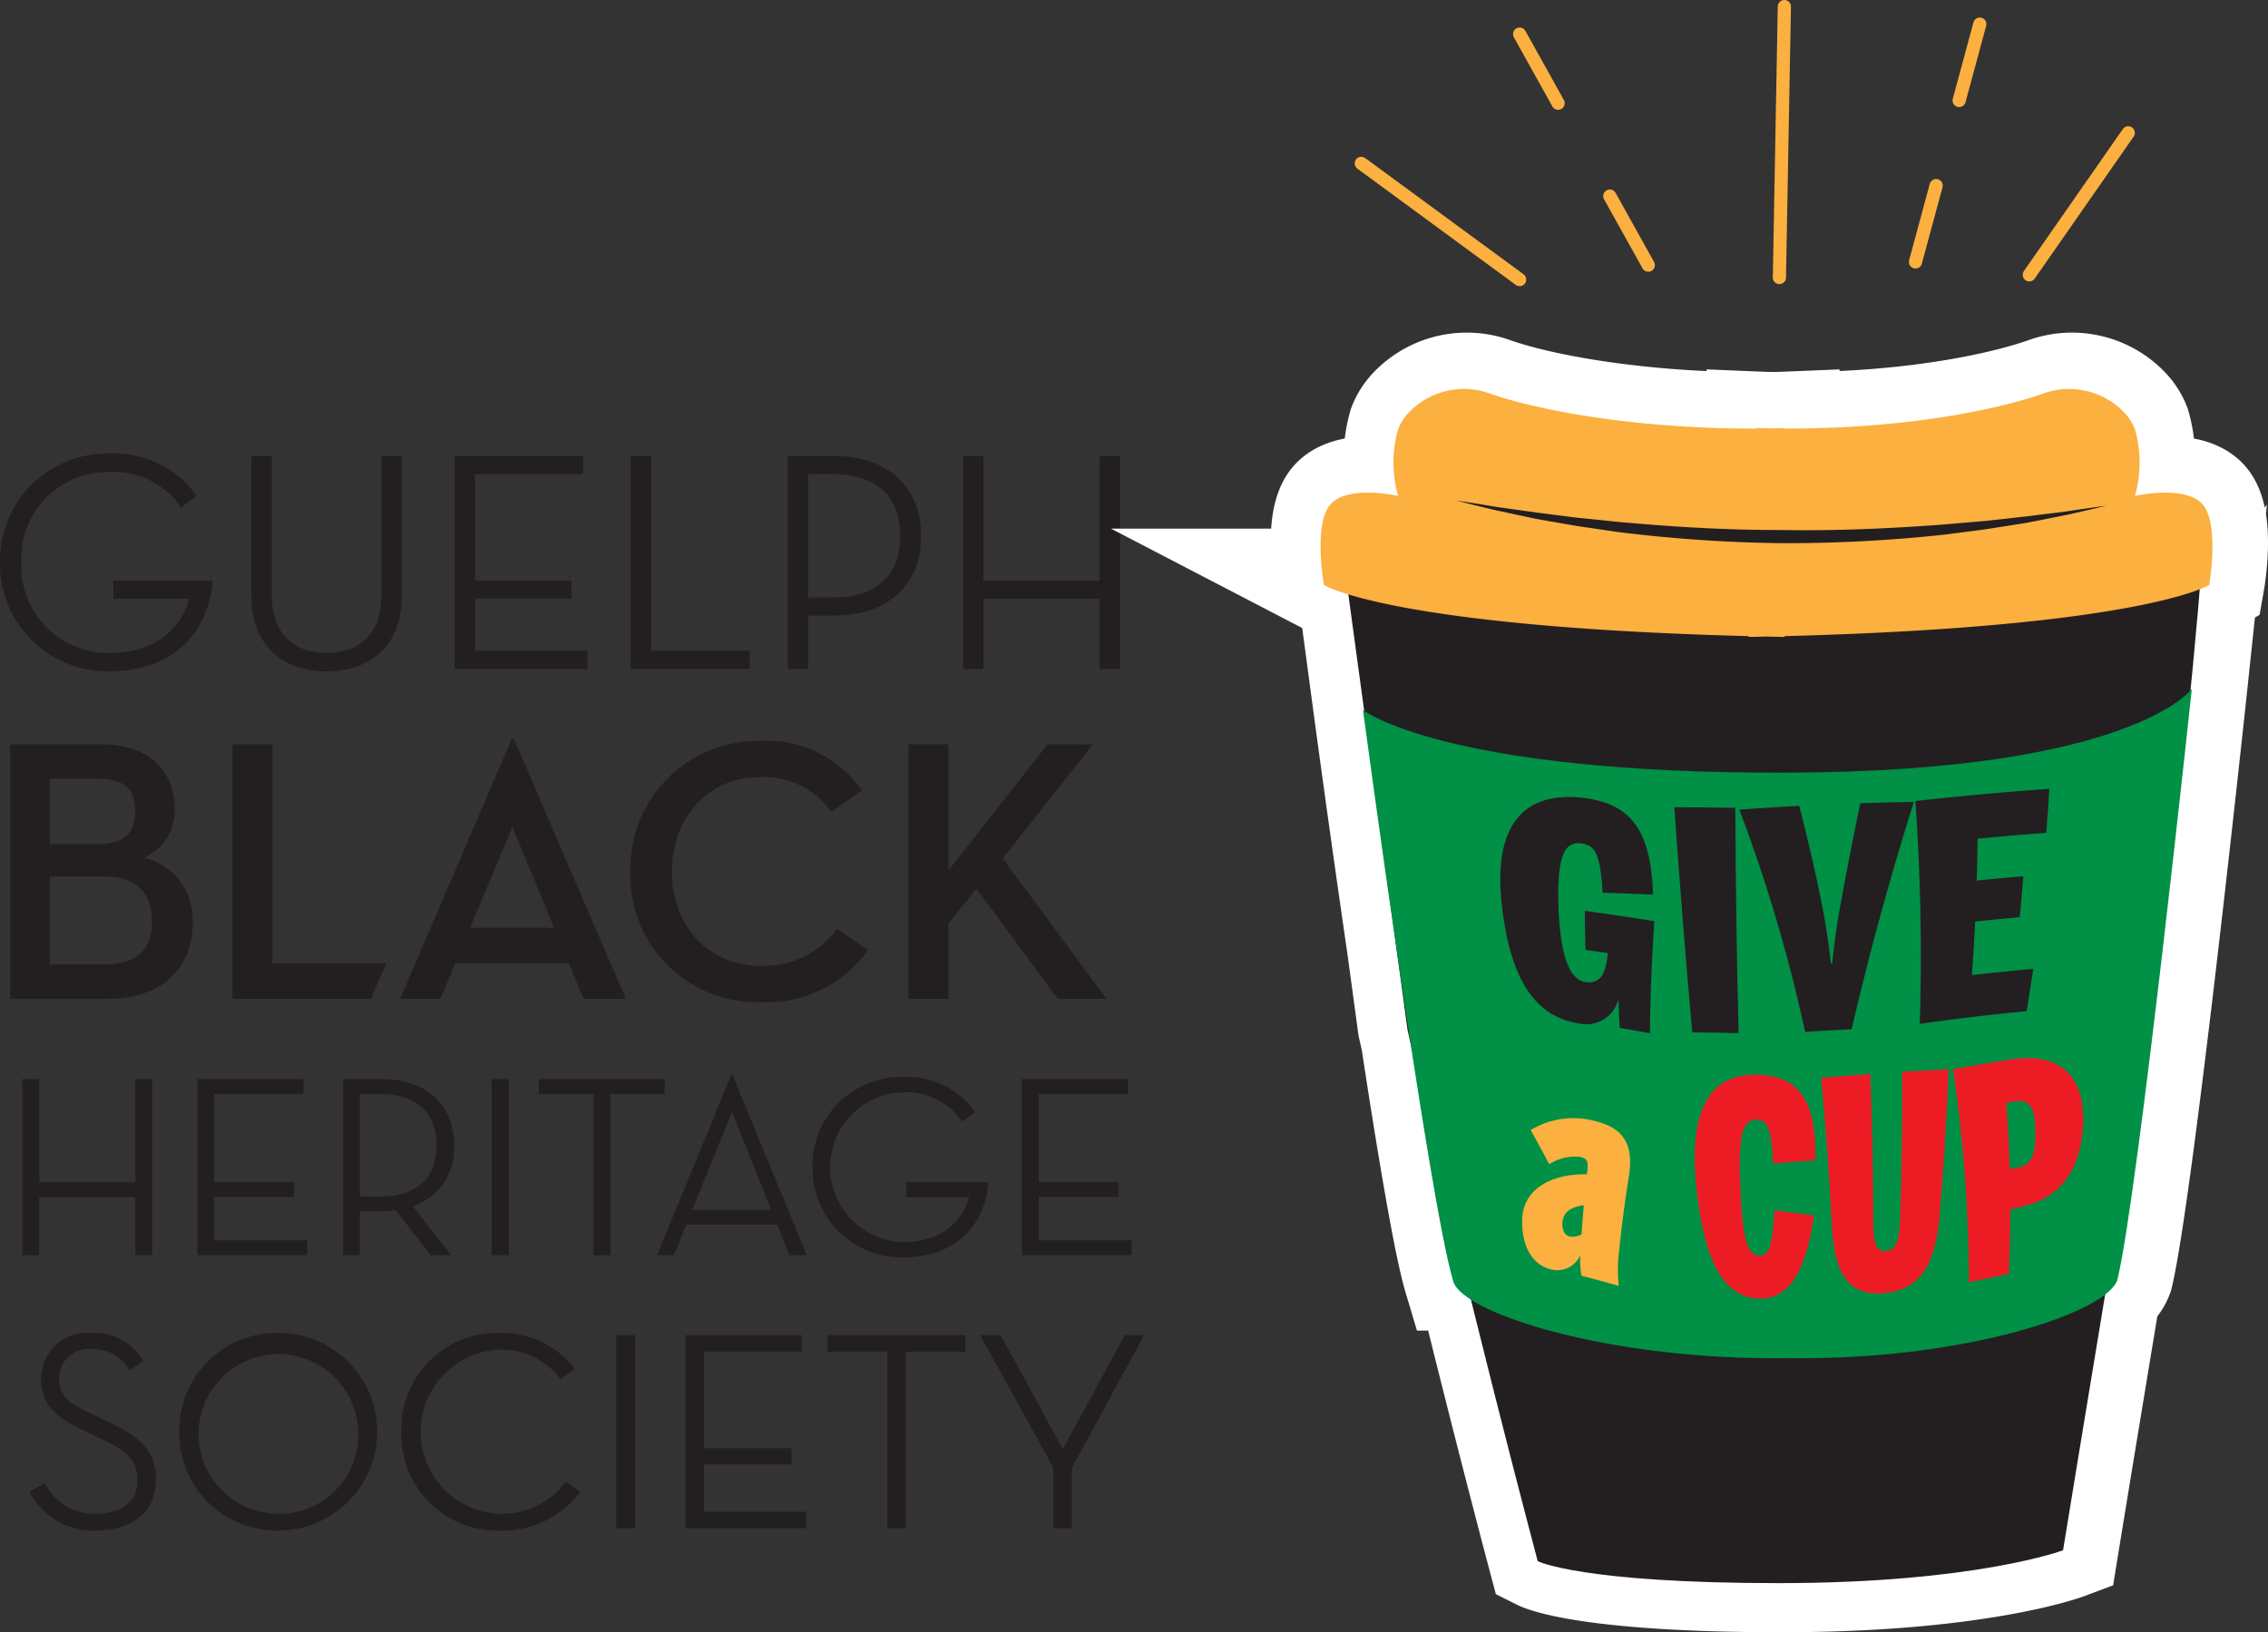 <?xml version="1.0" encoding="UTF-8"?> <svg xmlns="http://www.w3.org/2000/svg" viewBox="0 0 189.025 136.034"><rect x="0" y="0" width="189.025" height="136.034" fill="#333333" stroke="none"/><defs><style>.cls-1{fill:#231f20;}.cls-2{fill:#fff;stroke:#fff;stroke-width:8.788px;}.cls-2,.cls-3{stroke-miterlimit:10;}.cls-3{fill:none;stroke:#fbb040;stroke-linecap:round;stroke-width:1.099px;}.cls-4{fill:#009046;}.cls-5{fill:#fbb040;}.cls-6{fill:#ed1c24;}</style></defs><g id="Layer_2" data-name="Layer 2"><g id="Layer_1-2" data-name="Layer 1"><path class="cls-1" d="M0,46.877A8.925,8.925,0,0,1,9.082,37.8a8.424,8.424,0,0,1,7.308,3.523l-1.3.966a6.837,6.837,0,0,0-6.029-2.949,7.218,7.218,0,0,0-7.281,7.542,7.25,7.25,0,0,0,7.359,7.542c4.072,0,6.029-2.3,6.629-4.515H9.448V48.391h8.273c-.34,4.489-3.471,7.568-8.587,7.568A8.969,8.969,0,0,1,0,46.877Z"></path><path class="cls-1" d="M20.955,49.722V38h1.7V49.591c0,3.21,1.8,4.828,4.567,4.828,2.792,0,4.567-1.618,4.567-4.828V38h1.7V49.722c0,4.123-2.689,6.237-6.264,6.237S20.955,53.845,20.955,49.722Z"></path><path class="cls-1" d="M37.892,38h10.7v1.514h-9v8.874h8.038v1.487H39.588v4.359h9.37V55.75H37.892Z"></path><path class="cls-1" d="M52.558,38h1.7V54.237H62.5V55.75H52.558Z"></path><path class="cls-1" d="M67.355,55.75h-1.7V38h3.811c4.8,0,7.307,2.845,7.307,6.682,0,3.81-2.5,6.629-7.307,6.629H67.355Zm2.009-5.95c4.046,0,5.664-2.166,5.664-5.115,0-2.975-1.618-5.168-5.664-5.168H67.355V49.8Z"></path><path class="cls-1" d="M91.651,38h1.7V55.75h-1.7V49.9H81.969V55.75h-1.7V38h1.7V48.391h9.682Z"></path><path class="cls-1" d="M.84,62.033H8.359c4.243,0,6.208,2.4,6.208,5.428a4.34,4.34,0,0,1-2.558,4.024,5.3,5.3,0,0,1,4.055,5.366c0,3.588-2.277,6.4-7.144,6.4H.84Zm7.331,8.329c2.309,0,3.089-1.061,3.089-2.808,0-1.622-.749-2.651-3.089-2.651H4.147v5.459Zm.562,10.014c2.932,0,3.931-1.466,3.931-3.649s-1.186-3.682-4.087-3.682H4.147v7.331Z"></path><path class="cls-1" d="M19.37,62.033h3.338v18.25h9.484l-1.279,2.964H19.37ZM36.716,83.247H33.347l9.3-21.651h.188l9.327,21.651H48.633l-1.217-2.964H37.932Zm5.99-14.32L39.18,77.319h6.988C46.2,77.319,42.706,68.927,42.706,68.927Z"></path><path class="cls-1" d="M52.532,72.64A10.651,10.651,0,0,1,63.357,61.752a9.726,9.726,0,0,1,8.486,4.118l-2.558,1.809a6.831,6.831,0,0,0-6.022-2.9C59.052,64.778,56,68.147,56,72.64c0,4.586,3.119,7.861,7.393,7.861a7.519,7.519,0,0,0,6.364-3.088l2.59,1.778a10.412,10.412,0,0,1-9.079,4.336A10.574,10.574,0,0,1,52.532,72.64Z"></path><path class="cls-1" d="M87.315,62.033h3.776l-7.519,9.515,8.642,11.7H88.158l-6.77-9.173-2.34,2.871v6.3H75.71V62.033h3.338V72.546Z"></path><path class="cls-1" d="M3.751,123.636a4.562,4.562,0,0,0,4.213,2.533c2.2,0,3.5-1.088,3.5-2.769,0-1.775-1.089-2.58-3.03-3.479l-1.3-.616c-2.319-1.088-3.715-2.13-3.715-4.378a3.841,3.841,0,0,1,4.141-3.834,4.74,4.74,0,0,1,4.4,2.366l-1.184.758a3.42,3.42,0,0,0-3.195-1.775,2.435,2.435,0,0,0-2.651,2.437c0,1.539.876,2.107,2.84,3.03l1.3.615c2.58,1.231,3.929,2.414,3.929,4.829,0,2.65-2.012,4.212-5.018,4.212a5.959,5.959,0,0,1-5.538-3.242Z"></path><path class="cls-1" d="M14.944,119.329a8.114,8.114,0,0,1,8.26-8.236,8.236,8.236,0,1,1,0,16.472A8.114,8.114,0,0,1,14.944,119.329Zm14.91,0a6.653,6.653,0,1,0-6.65,6.84A6.57,6.57,0,0,0,29.854,119.329Z"></path><path class="cls-1" d="M33.449,119.329a8,8,0,0,1,8.142-8.236A7.641,7.641,0,0,1,47.91,114.1l-1.184.851a6.2,6.2,0,0,0-5.159-2.461,6.846,6.846,0,0,0,.118,13.68,6.584,6.584,0,0,0,5.468-2.674l1.207.852a8.038,8.038,0,0,1-6.722,3.218A8,8,0,0,1,33.449,119.329Z"></path><path class="cls-1" d="M51.362,111.282h1.562v16.094H51.362Z"></path><path class="cls-1" d="M57.136,111.282h9.7v1.373H58.674V120.7h7.29v1.349h-7.29V126h8.5v1.373H57.136Z"></path><path class="cls-1" d="M73.962,112.655H68.968v-1.373h11.5v1.373H75.5v14.721H73.962Z"></path><path class="cls-1" d="M81.7,111.282h1.7l5.183,9.491,5.16-9.491h1.609l-6.012,11.053v5.041H87.781v-5.041Z"></path><path class="cls-1" d="M11.282,89.94h1.4v14.684h-1.4V99.787H3.271v4.837h-1.4V89.94h1.4v8.595h8.011Z"></path><path class="cls-1" d="M16.445,89.94H25.3v1.252h-7.45v7.343H24.5v1.231H17.848v3.606H25.6v1.252H16.445Z"></path><path class="cls-1" d="M37.609,104.624H35.9l-2.916-3.758a7.212,7.212,0,0,1-1.209.087H29.986v3.671h-1.4V89.94h3.2c4,0,6.068,2.354,6.068,5.528a5.068,5.068,0,0,1-3.433,5.075Zm-5.917-4.9c3.347,0,4.686-1.792,4.686-4.254s-1.36-4.276-4.686-4.276H29.986v8.53Z"></path><path class="cls-1" d="M40.979,89.94H42.4v14.684H40.979Z"></path><path class="cls-1" d="M49.466,91.192H44.909V89.94H55.4v1.252H50.869v13.432h-1.4Z"></path><path class="cls-1" d="M56.161,104.624h-1.4l6.176-15.03h.108l6.2,15.03H65.793l-1.015-2.548H57.2ZM61,92.683l-3.3,8.141h6.565C64.281,100.824,61,92.683,61,92.683Z"></path><path class="cls-1" d="M67.716,97.282a7.385,7.385,0,0,1,7.514-7.515,6.971,6.971,0,0,1,6.047,2.916l-1.08.8a5.656,5.656,0,0,0-4.988-2.441,6.244,6.244,0,0,0,.065,12.482c3.369,0,4.988-1.9,5.485-3.736H75.533V98.535h6.845c-.28,3.713-2.872,6.262-7.1,6.262A7.421,7.421,0,0,1,67.716,97.282Z"></path><path class="cls-1" d="M85.166,89.94h8.853v1.252h-7.45v7.343h6.652v1.231H86.569v3.606h7.753v1.252H85.166Z"></path><path class="cls-2" d="M184.355,48.452s.928-5.258-.619-6.8-5.567-.618-5.567-.618a10.115,10.115,0,0,0,0-5.568,4.283,4.283,0,0,0-.8-1.29,6.355,6.355,0,0,0-6.894-1.663c-3.98,1.394-11.661,2.932-21.548,2.9v-.047c-.388.016-.77.025-1.152.033-.382-.008-.765-.017-1.152-.033l0,.047c-9.887.035-18.186-1.5-22.166-2.9a6.355,6.355,0,0,0-6.894,1.663,4.264,4.264,0,0,0-.8,1.29,10.115,10.115,0,0,0,0,5.568s-4.021-.928-5.568.618-.618,6.805-.618,6.805a9.811,9.811,0,0,0,2.046.787l1.318,9.7c-.067-.045-.1-.071-.1-.071s1.264,9.427,2.805,19.979l.907,6.672c.089.4.179.809.27,1.214,1.345,8.808,2.714,16.984,3.545,19.766a3.282,3.282,0,0,0,1.474,1.514c3.024,12.261,5.566,21.806,5.566,21.806s3.649,1.824,20.067,1.824,23.714-2.736,23.714-2.736,1.188-7.306,3.51-21.322a2.609,2.609,0,0,0,1.033-1.292c1.752-7.423,6.186-49.178,6.186-49.178s-.036.047-.106.125c.371-3.735.625-6.647.773-8.432A5.306,5.306,0,0,0,184.355,48.452Z"></path><path class="cls-1" d="M112.049,47.124s.343.05.976.137c4.284.585,20.644,3.576,35.212,3.046,16.721-.608,35.259-3.183,35.259-3.183s-1.615,22.151-5.567,45.866-5.986,36.222-5.986,36.222-7.3,2.737-23.714,2.737-20.067-1.825-20.067-1.825-6.3-23.625-10.855-44.3"></path><line class="cls-3" x1="126.653" y1="23.302" x2="113.457" y2="13.617"></line><line class="cls-3" x1="169.13" y1="22.907" x2="177.378" y2="11.07"></line><line class="cls-3" x1="159.645" y1="21.831" x2="161.366" y2="15.469"></line><line class="cls-3" x1="163.285" y1="8.373" x2="165.006" y2="2.01"></line><line class="cls-3" x1="148.304" y1="23.131" x2="148.716" y2="0.549"></line><line class="cls-3" x1="137.376" y1="22.1" x2="134.169" y2="16.342"></line><line class="cls-3" x1="129.86" y1="8.602" x2="126.653" y2="2.843"></line><path class="cls-4" d="M149.017,64.4c-28.689.1-35.422-5.225-35.422-5.225s5.45,40.673,7.526,47.632c.789,2.644,12.978,6.595,27.9,6.392,14.917.2,26.836-3.919,27.469-6.6,1.752-7.423,6.186-49.178,6.186-49.178S177.705,64.3,149.017,64.4Z"></path><path class="cls-1" d="M125.143,75.175c-.661-6.436,1.9-9.251,6.795-8.676,4.1.492,5.642,2.8,5.841,8.07q-2.094-.1-4.209-.17c-.191-3.163-.6-3.951-1.77-4.1-1.326-.166-2.061.812-1.91,5.385.193,4.548,1.126,6,2.25,6.165,1.071.157,1.7-.437,1.855-2.413q-.921-.138-1.852-.269-.043-1.623-.055-3.248,2.943.4,5.794.861-.324,4.669-.373,9.335-1.248-.23-2.519-.444-.054-1.14-.094-2.279l-.049-.008a2.716,2.716,0,0,1-3.215,1.924C127.888,84.746,125.812,81.546,125.143,75.175Z"></path><path class="cls-1" d="M139.548,67.285q2.544,0,5.079.044.043,9.39.274,18.778-1.926-.047-3.863-.06Q140.2,76.669,139.548,67.285Z"></path><path class="cls-1" d="M144.964,67.477q2.486-.175,4.991-.308.909,3.5,1.643,7a59.777,59.777,0,0,1,1,6.161l.1-.005c.3-2.828.538-4.08.921-6.15q.672-3.614,1.425-7.226,2.227-.075,4.467-.114-2.986,9.453-5.188,18.954-1.946.091-3.873.221A131.062,131.062,0,0,0,144.964,67.477Z"></path><path class="cls-1" d="M159.638,66.766q5.47-.618,11.162-1.016-.111,1.834-.26,3.667-2.889.212-5.717.485-.02,1.746-.072,3.491,1.924-.195,3.882-.36-.137,1.707-.3,3.411-1.874.166-3.714.362-.109,2.234-.272,4.464,2.522-.288,5.109-.517-.255,1.763-.545,3.524-4.566.436-8.906,1.059A185.4,185.4,0,0,0,159.638,66.766Z"></path><path class="cls-5" d="M126.86,101.8c-.011-2.8,2.605-3.987,5.4-3.927.012-.11.025-.221.038-.332.084-.712.007-.975-.62-1.122a4.081,4.081,0,0,0-2.559.61q-.757-1.423-1.543-2.844A6.878,6.878,0,0,1,132.8,93.4c2.733.629,3.367,2.178,2.935,4.8q-.468,2.922-.765,5.844a13.06,13.06,0,0,0-.054,3.134q-1.529-.437-3.107-.851a6.866,6.866,0,0,1-.094-1.722,2.089,2.089,0,0,1-2.463,1.191C128.037,105.492,126.869,104.362,126.86,101.8Zm4.954,1.074q.079-1.209.186-2.417c-1.056.129-1.738.572-1.781,1.472-.029.617.206,1.032.6,1.129A1.421,1.421,0,0,0,131.814,102.875Z"></path><path class="cls-6" d="M141.377,98.933c-.684-6.744,1.318-9.38,4.953-9.364,3.716.026,5.057,2.3,4.971,7.13q-1.768.128-3.52.279c-.141-2.911-.464-3.656-1.4-3.661-1.237-.007-1.5,1.549-1.339,5.591.17,4.118.55,5.743,1.563,5.751.828.007,1.1-.7,1.293-3.784q1.655.206,3.287.436c-.566,3.79-1.64,6.953-4.521,6.923C143.953,108.21,142.066,105.681,141.377,98.933Z"></path><path class="cls-6" d="M152.68,102.294q-.314-6.233-.891-12.463,2.033-.177,4.087-.324.251,6.139.245,12.276c0,2.061.319,2.548,1.061,2.487s1.106-.65,1.179-2.613q.212-6.159.168-12.325,1.934-.118,3.885-.211-.258,6.213-.776,12.418c-.365,4.049-1.747,5.994-4.642,6.245S152.9,106.222,152.68,102.294Z"></path><path class="cls-6" d="M162.773,89.113q2.34-.42,4.74-.8c2.9-.467,6.221.224,6.109,5.234-.206,5.413-3.3,6.7-5.61,7.137l-.471.087q0,2.713-.122,5.422-1.685.332-3.323.689A122.845,122.845,0,0,0,162.773,89.113Zm5.394,8.2c1.047-.182,1.518-.9,1.474-3.093-.052-2.094-.58-2.6-1.727-2.412l-.694.114q.2,2.755.276,5.509Z"></path><path class="cls-5" d="M183.5,41.956c-1.546-1.547-5.567-.619-5.567-.619a10.112,10.112,0,0,0,0-5.567,4.283,4.283,0,0,0-.8-1.29,6.355,6.355,0,0,0-6.894-1.663c-3.98,1.394-11.661,2.932-21.548,2.9v-.046c-.388.015-.77.024-1.152.033-.382-.009-.765-.018-1.152-.033l0,.046c-9.887.036-18.186-1.5-22.166-2.9a6.355,6.355,0,0,0-6.894,1.663,4.264,4.264,0,0,0-.8,1.29,10.112,10.112,0,0,0,0,5.567s-4.021-.928-5.568.619-.618,6.8-.618,6.8,5.514,3.484,35.383,4.264c.014.041.029.067.047.067.5-.01.974-.022,1.461-.033.488.011.962.023,1.461.033.018,0,.034-.026.048-.067,29.868-.78,35.383-4.264,35.383-4.264S185.043,43.5,183.5,41.956Z"></path><path class="cls-1" d="M121.37,41.714q1.689.254,3.369.539l3.373.472,3.376.429,3.384.344c4.513.41,9.039.686,13.568.676,4.529.08,9.058-.12,13.577-.46l3.389-.289,3.382-.375,3.381-.416q1.684-.26,3.377-.484-1.657.4-3.327.77l-3.352.663-3.378.531-3.392.441a122.025,122.025,0,0,1-13.666.717,122.133,122.133,0,0,1-13.652-.938l-3.385-.5-3.368-.585-3.342-.716Q123.022,42.144,121.37,41.714Z"></path></g></g></svg> 